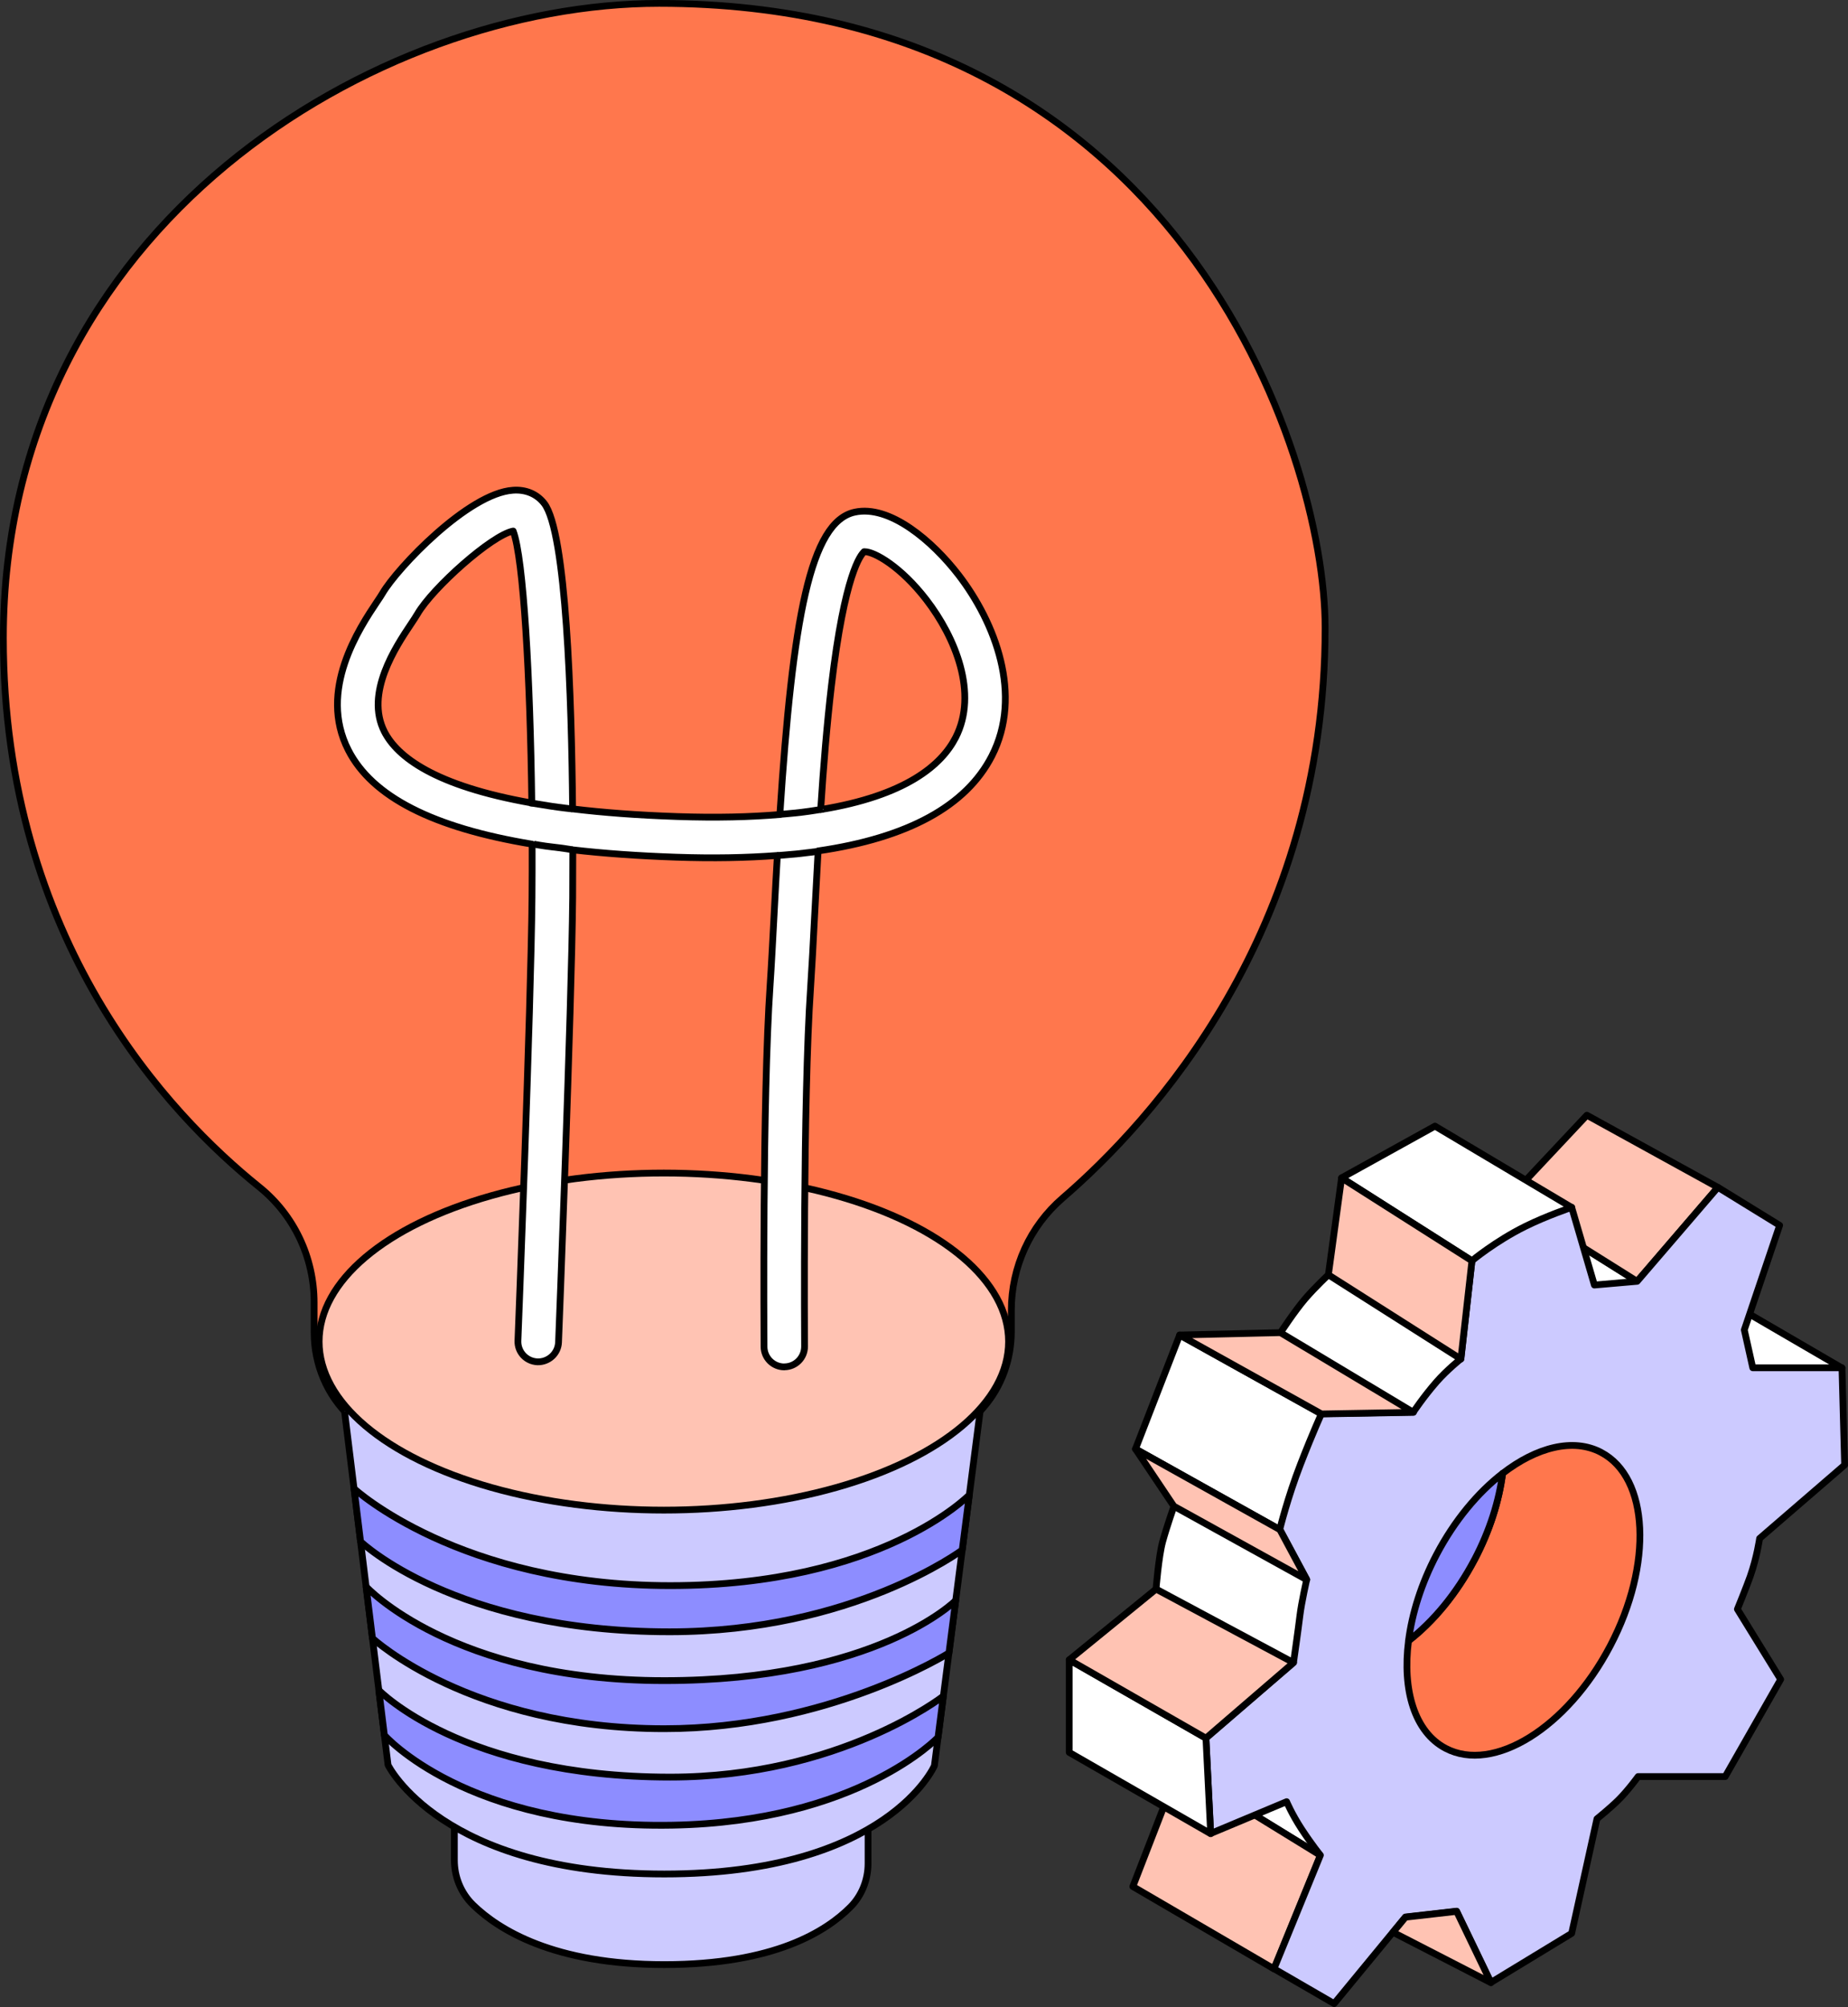 <?xml version="1.0" encoding="UTF-8"?> <svg xmlns="http://www.w3.org/2000/svg" id="Layer_2" data-name="Layer 2" viewBox="0 0 273.03 296.43"><rect x="0" y="0" width="273.03" height="296.43" fill="#333333" stroke="none"/> <defs> <style> .cls-1 { fill: #cccaff; } .cls-1, .cls-2, .cls-3, .cls-4, .cls-5 { stroke: #000; stroke-linejoin: round; } .cls-2 { fill: #ff774d; } .cls-3 { fill: #8d8dff; } .cls-4 { fill: #fff; } .cls-5 { fill: #ffc3b3; } </style> </defs> <g id="Layer_2-2" data-name="Layer 2"> <path class="cls-2" d="m97.36.5c76.25,0,98.42,65.96,98.42,92.24,0,45.02-25.66,72.89-38.8,84.21-4.81,4.15-7.56,10.19-7.56,16.55v3.17c0,4.06-1.4,8.01-4.04,11.1-5.55,6.48-18.28,15.27-46.5,15.27s-40.74-7.73-47.16-13.78c-3.42-3.23-5.31-7.75-5.31-12.46v-4.44c0-6.62-2.95-12.92-8.12-17.07C25.11,164.7.5,138.97.5,94.23.5,33.11,55.88.5,97.36.5Z"></path> <path class="cls-1" d="m67.13,267.67v7.05c0,2.48.98,4.87,2.76,6.6,3.75,3.65,11.94,8.82,28.25,8.82s23.98-4.96,27.51-8.51c1.69-1.7,2.6-4.03,2.6-6.44v-9.53l-61.12,2.01Z"></path> <path class="cls-1" d="m50.9,208.4l6.43,52.26s7.83,16.1,40.81,16.1,39.91-15.99,39.91-15.99l6.76-52.37"></path> <ellipse class="cls-5" cx="98.08" cy="198.13" rx="50.93" ry="24.89"></ellipse> <path class="cls-3" d="m52.31,219.84s15.53,14.33,46.72,14.33,44.18-13.4,44.18-13.4l-1.05,8.14s-16.19,12.08-43.24,12.08c-31.79,0-45.65-13.33-45.65-13.33l-.96-7.82Z"></path> <path class="cls-3" d="m54.09,234.32s12.74,13.88,44.05,13.88,43.06-11.84,43.06-11.84l-1,7.76s-17.8,11.18-42.06,11.18c-28.7,0-43.11-13.36-43.11-13.36l-.94-7.62Z"></path> <path class="cls-3" d="m55.97,249.61s12.35,12.84,43.05,12.84c25.02,0,40.35-11.96,40.35-11.96l-.78,6.08s-11.8,12.48-39.24,12.98c-30.41.56-42.56-13.3-42.56-13.3l-.82-6.64Z"></path> <g> <path class="cls-4" d="m170.8,234.68s.38-4.84.97-6.99,1.67-5.24,1.67-5.24l15.75-25.64s2.07-3.18,3.68-5.05c1.52-1.75,3.39-3.49,3.39-3.49l26.44-11.05,19.18,12.03,16.62,4.84,13.64,7.94-27.37,2.66-20.28-1.86-19.5,27.92-5.3,23.24,4.37,13.73-8.97,6.32-9.66-5.94-14.63-33.39Z"></path> <polygon class="cls-5" points="241.88 189.24 222.7 177.21 234.45 164.7 253.81 175.36 241.88 189.24"></polygon> <polygon class="cls-4" points="195.25 208.82 174.29 197.16 167.76 213.99 189.09 225.9 195.25 208.82"></polygon> <polygon class="cls-5" points="167.37 278.61 172.02 266.62 185.43 268.07 195.09 274.01 188.23 290.78 167.37 278.61"></polygon> <path class="cls-1" d="m232.21,178.32l3.35,11.46,6.32-.55,11.93-13.88,9.12,5.61-5.22,15.44,1.25,5.6h13.18l.39,14.36-12.56,10.84s-.39,2.78-1.4,5.64c-.52,1.47-1.88,4.81-1.88,4.81l6.39,10.37-8.19,14.35h-12.87s-1.48,2.05-2.96,3.51c-1.18,1.16-3.12,2.73-3.12,2.73l-3.74,16.92-11.93,7.25-5.07-10.53-7.56.86-10.53,12.79-8.89-5.15,6.86-16.77s-1.12-1.33-2.8-3.89c-1.43-2.19-2.19-4.01-2.19-4.01l-11.23,4.7-.7-14.12,12.95-11.15s.7-4.89.94-6.89,1.01-5.35,1.01-5.35l-3.98-7.41s1.16-4.73,3.06-9.61c1.88-4.84,3.1-7.47,3.1-7.47l13.57-.23s1.45-2.2,3.42-4.46c1.54-1.76,3.6-3.41,3.6-3.41l1.64-14.51s2.96-3.86,5.93-5.73,8.81-2.14,8.81-2.14Z"></path> <path class="cls-4" d="m232.21,178.32l-20.2-12.01-13.8,7.64,19.26,12.24s3.47-2.89,7.88-5.07c3.17-1.57,6.86-2.81,6.86-2.81Z"></path> <polygon class="cls-4" points="178.17 256.7 157.97 245.13 157.97 258.8 178.87 270.81 178.17 256.7"></polygon> <polygon class="cls-5" points="157.97 245.13 170.8 234.68 191.11 245.55 178.17 256.7 157.97 245.13"></polygon> <polygon class="cls-5" points="167.76 213.99 173.43 222.44 193.06 233.3 189.09 225.9 167.76 213.99"></polygon> <polygon class="cls-5" points="174.29 197.16 189.18 196.81 208.82 208.58 195.25 208.82 174.29 197.16"></polygon> <polygon class="cls-5" points="198.21 173.96 196.26 188.27 215.84 200.71 217.47 186.2 198.21 173.96"></polygon> <polygon class="cls-5" points="205.81 285.37 220.28 292.81 215.21 282.28 207.65 283.14 205.81 285.37"></polygon> <g> <path class="cls-2" d="m236.55,214.49c-4.11-2.16-9.51-.78-14.55,3.11-.52,4.04-1.88,8.42-4.14,12.72-2.66,5.06-6.12,9.18-9.76,12-.94,7.31.91,13.48,5.48,15.88,7.08,3.72,17.97-3.04,24.31-15.11,6.35-12.07,5.75-24.87-1.33-28.59Z"></path> <path class="cls-3" d="m217.86,230.32c2.26-4.3,3.62-8.68,4.14-12.72-3.64,2.81-7.1,6.94-9.76,11.99-2.26,4.3-3.62,8.68-4.14,12.72,3.64-2.81,7.1-6.94,9.76-12Z"></path> </g> </g> <path class="cls-4" d="m115.88,201.87c-1.65,0-2.99-1.33-3-2.98-.01-1.49-.25-36.61.9-53.44.19-2.79.37-6.33.59-10.43.16-3.01.31-5.91.48-8.68-4.56.35-9.56.44-15.01.25-5.54-.19-10.61-.55-15.21-1.08,0,3.12-.01,5.58-.02,7.05-.15,16.4-2.07,65.19-2.09,65.68-.07,1.66-1.48,2.93-3.12,2.88-1.66-.07-2.95-1.46-2.88-3.12.02-.49,1.94-49.19,2.08-65.5.02-2.58.03-5.2.02-7.83-14.7-2.43-23.64-7.02-27.15-13.88-4.53-8.83,1.64-18.05,4.27-21.98.32-.48.59-.87.76-1.17,2.17-3.73,12.69-14.8,19.29-15.24,1.9-.14,3.54.56,4.61,1.94,3.27,4.2,4.05,28.83,4.2,45.12,4.44.54,9.56.93,15.44,1.13,5.81.2,10.84.07,15.18-.3,1.89-28.97,4.49-43.22,11.05-44.65,5.19-1.14,11.51,4.29,15.35,9.27,5.41,7.02,9.54,17.74,4.91,26.75-3.8,7.39-12.4,12.08-25.66,14.01-.19,3.36-.36,6.62-.52,9.65-.21,4.13-.4,7.7-.59,10.53-1.14,16.61-.89,52.63-.89,52.99.01,1.66-1.32,3.01-2.98,3.02h-.02Zm11.79-120.38c-.49.41-2.88,3.22-4.83,19.77-.68,5.79-1.19,12.11-1.59,18.3,12.59-2.05,17.85-6.57,19.94-10.64,3.34-6.51-.04-14.78-4.33-20.35-3.78-4.91-7.68-7.09-9.1-7.09-.04,0-.07,0-.1,0Zm-51.85-3.06c-3.13.57-11.89,8.37-14.14,12.24-.22.37-.55.88-.96,1.49-2.22,3.32-6.83,10.21-3.92,15.91,1.89,3.68,7.38,7.99,21.77,10.52-.23-18.51-1.22-36.18-2.75-40.15Zm51.92,3.01h0Z"></path> <path class="cls-4" d="m78.87,124.67s1.34.26,2.72.41,2.98.41,2.98.41"></path> <path class="cls-4" d="m114.84,126.35s1.79-.13,2.87-.24,2.98-.36,2.98-.36"></path> <path class="cls-4" d="m78.26,118.56s2.11.34,3.14.5c1.25.2,3.18.41,3.18.41"></path> <path class="cls-4" d="m114.99,120.29s2.06-.16,3.45-.33c1.46-.17,3.17-.48,3.17-.48"></path> </g> </svg> 
